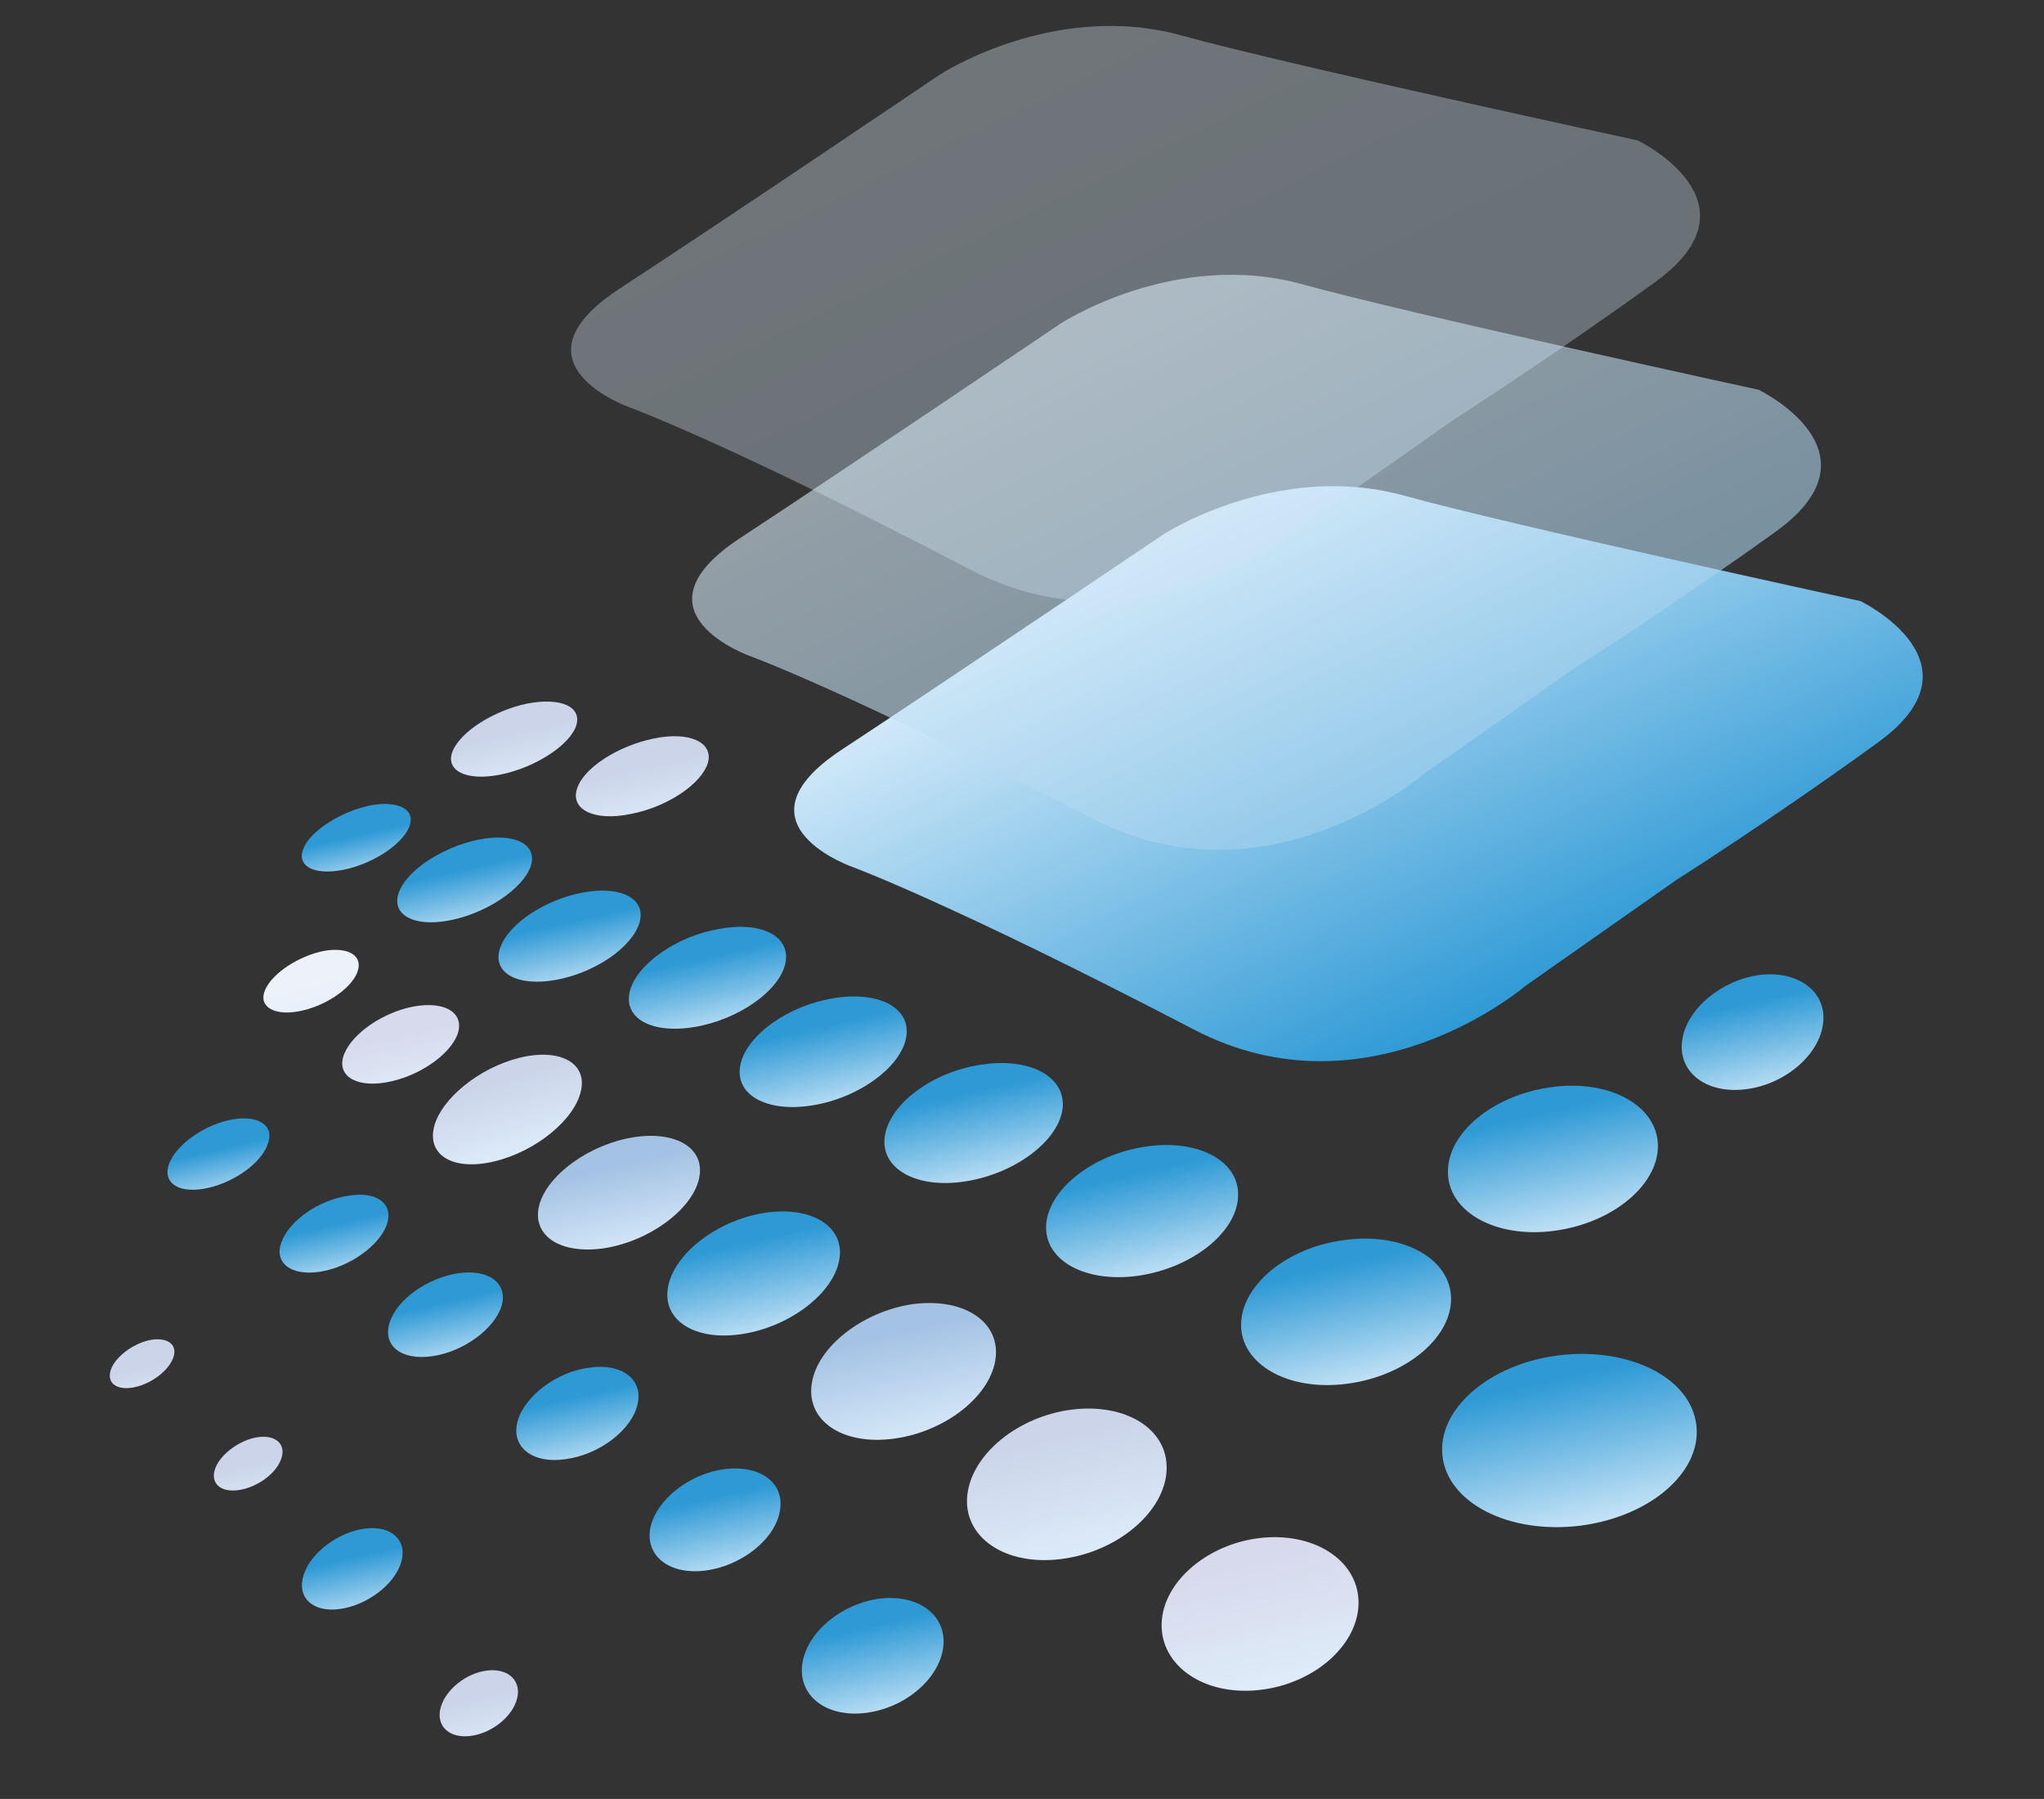 <?xml version="1.0" encoding="utf-8"?>
<!-- Generator: Adobe Illustrator 27.0.0, SVG Export Plug-In . SVG Version: 6.00 Build 0)  -->
<svg version="1.1" id="Livello_1" xmlns="http://www.w3.org/2000/svg" xmlns:xlink="http://www.w3.org/1999/xlink" x="0px" y="0px"
	 viewBox="0 0 40.91 36" enable-background="new 0 0 40.91 36" xml:space="preserve">
<rect x="0" y="0" width="40.91" height="36" fill="#333333" stroke="none"/>
<g>
	
		<linearGradient id="SVGID_1_" gradientUnits="userSpaceOnUse" x1="1212.762" y1="1575.205" x2="1212.762" y2="1578.149" gradientTransform="matrix(-0.975 0.221 -0.221 -0.975 1552.598 1299.38)">
		<stop  offset="0" style="stop-color:#E0F0FC"/>
		<stop  offset="1" style="stop-color:#CBD4E9"/>
	</linearGradient>
	<path fill="url(#SVGID_1_)" d="M19.36,29.92c-0.09,0.83,0.74,1.42,1.87,1.28c1.14-0.14,2.09-0.95,2.12-1.79
		c0.03-0.82-0.83-1.34-1.91-1.2C20.37,28.35,19.45,29.1,19.36,29.92z"/>
	
		<linearGradient id="SVGID_00000155107383982350492660000011137678558519394494_" gradientUnits="userSpaceOnUse" x1="1209.563" y1="1571.769" x2="1209.563" y2="1574.814" gradientTransform="matrix(-0.975 0.221 -0.221 -0.975 1552.598 1299.38)">
		<stop  offset="0" style="stop-color:#E0F0FC"/>
		<stop  offset="1" style="stop-color:#D7DAEC"/>
	</linearGradient>
	<path fill="url(#SVGID_00000155107383982350492660000011137678558519394494_)" d="M23.25,32.48c-0.03,0.85,0.84,1.46,1.95,1.34
		c1.12-0.12,2.02-0.93,1.99-1.79c-0.03-0.83-0.92-1.38-1.99-1.25C24.15,30.91,23.28,31.66,23.25,32.48z"/>
	
		<linearGradient id="SVGID_00000096749974166311234650000012769339839962702513_" gradientUnits="userSpaceOnUse" x1="1202.757" y1="1573.561" x2="1202.757" y2="1577.067" gradientTransform="matrix(-0.975 0.221 -0.221 -0.975 1552.598 1299.38)">
		<stop  offset="0" style="stop-color:#E0F0FC"/>
		<stop  offset="1" style="stop-color:#2D99D5"/>
	</linearGradient>
	<path fill="url(#SVGID_00000096749974166311234650000012769339839962702513_)" d="M28.87,29.13c0.1,0.95,1.34,1.58,2.77,1.4
		c1.44-0.19,2.48-1.13,2.3-2.09c-0.17-0.93-1.43-1.5-2.8-1.31C29.78,27.32,28.77,28.21,28.87,29.13z"/>
	
		<linearGradient id="SVGID_00000146470992503879625810000001813053336633268882_" gradientUnits="userSpaceOnUse" x1="1215.448" y1="1578.296" x2="1215.448" y2="1580.895" gradientTransform="matrix(-0.975 0.221 -0.221 -0.975 1552.598 1299.38)">
		<stop  offset="0" style="stop-color:#E0F0FC"/>
		<stop  offset="1" style="stop-color:#A4C2E4"/>
	</linearGradient>
	<path fill="url(#SVGID_00000146470992503879625810000001813053336633268882_)" d="M16.25,27.67c-0.13,0.75,0.6,1.26,1.64,1.12
		c1.05-0.14,1.97-0.88,2.04-1.64c0.07-0.73-0.68-1.19-1.68-1.05C17.27,26.25,16.37,26.94,16.25,27.67z"/>
	
		<linearGradient id="SVGID_00000181810230773350720720000018368950063559911312_" gradientUnits="userSpaceOnUse" x1="1217.944" y1="1581.017" x2="1217.944" y2="1583.33" gradientTransform="matrix(-0.975 0.221 -0.221 -0.975 1552.598 1299.38)">
		<stop  offset="0" style="stop-color:#E0F0FC"/>
		<stop  offset="1" style="stop-color:#2D99D5"/>
	</linearGradient>
	<path fill="url(#SVGID_00000181810230773350720720000018368950063559911312_)" d="M13.38,25.71c-0.16,0.68,0.49,1.13,1.45,0.99
		c0.97-0.14,1.86-0.82,1.97-1.5c0.11-0.66-0.56-1.07-1.49-0.93C14.39,24.41,13.53,25.05,13.38,25.71z"/>
	
		<linearGradient id="SVGID_00000057128084933509364660000000768849031319952030_" gradientUnits="userSpaceOnUse" x1="1220.216" y1="1583.297" x2="1220.216" y2="1585.382" gradientTransform="matrix(-0.975 0.221 -0.221 -0.975 1552.598 1299.38)">
		<stop  offset="0" style="stop-color:#E0F0FC"/>
		<stop  offset="1" style="stop-color:#A4C2E4"/>
	</linearGradient>
	<path fill="url(#SVGID_00000057128084933509364660000000768849031319952030_)" d="M10.8,24.09c-0.18,0.62,0.39,1.02,1.29,0.89
		c0.9-0.14,1.76-0.77,1.9-1.39c0.14-0.61-0.46-0.97-1.32-0.83C11.81,22.9,10.98,23.49,10.8,24.09z"/>
	
		<linearGradient id="SVGID_00000046321127965401076130000005295101136608421523_" gradientUnits="userSpaceOnUse" x1="1158.311" y1="1606.201" x2="1158.311" y2="1608.076" gradientTransform="matrix(-0.956 0.292 -0.292 -0.956 1587.602 1220.516)">
		<stop  offset="0" style="stop-color:#E0F0FC"/>
		<stop  offset="1" style="stop-color:#CBD4E9"/>
	</linearGradient>
	<path fill="url(#SVGID_00000046321127965401076130000005295101136608421523_)" d="M8.69,22.54c-0.15,0.58,0.38,0.9,1.21,0.7
		c0.83-0.2,1.61-0.84,1.73-1.42c0.12-0.56-0.44-0.85-1.24-0.65C9.59,21.37,8.84,21.98,8.69,22.54z"/>
	
		<linearGradient id="SVGID_00000046328478217144653150000002431466088959124635_" gradientUnits="userSpaceOnUse" x1="1206.55" y1="1577.364" x2="1206.55" y2="1580.258" gradientTransform="matrix(-0.975 0.221 -0.221 -0.975 1552.598 1299.38)">
		<stop  offset="0" style="stop-color:#E0F0FC"/>
		<stop  offset="1" style="stop-color:#2D99D5"/>
	</linearGradient>
	<path fill="url(#SVGID_00000046328478217144653150000002431466088959124635_)" d="M24.84,26.5c-0.01,0.8,0.94,1.35,2.13,1.19
		c1.2-0.16,2.13-0.96,2.07-1.77c-0.06-0.78-1.03-1.27-2.16-1.1C25.75,24.97,24.85,25.72,24.84,26.5z"/>
	
		<linearGradient id="SVGID_00000156571214285447992130000008559441764659911057_" gradientUnits="userSpaceOnUse" x1="1201.839" y1="1579.43" x2="1201.839" y2="1582.323" gradientTransform="matrix(-0.975 0.221 -0.221 -0.975 1552.598 1299.38)">
		<stop  offset="0" style="stop-color:#E0F0FC"/>
		<stop  offset="1" style="stop-color:#2D99D5"/>
	</linearGradient>
	<path fill="url(#SVGID_00000156571214285447992130000008559441764659911057_)" d="M28.98,23.44c-0.01,0.8,0.94,1.35,2.13,1.19
		c1.2-0.16,2.13-0.96,2.07-1.77c-0.06-0.78-1.03-1.27-2.16-1.1C29.89,21.92,28.98,22.66,28.98,23.44z"/>
	
		<linearGradient id="SVGID_00000171708936128987984420000002011709530740117163_" gradientUnits="userSpaceOnUse" x1="1210.084" y1="1580.399" x2="1210.084" y2="1582.945" gradientTransform="matrix(-0.975 0.221 -0.221 -0.975 1552.598 1299.38)">
		<stop  offset="0" style="stop-color:#E0F0FC"/>
		<stop  offset="1" style="stop-color:#2D99D5"/>
	</linearGradient>
	<path fill="url(#SVGID_00000171708936128987984420000002011709530740117163_)" d="M20.94,24.49c-0.06,0.72,0.76,1.19,1.84,1.04
		c1.1-0.16,2-0.89,2-1.62c0.01-0.7-0.84-1.13-1.88-0.96C21.87,23.11,21,23.79,20.94,24.49z"/>
	
		<linearGradient id="SVGID_00000095335025497513151430000004782919395837547927_" gradientUnits="userSpaceOnUse" x1="1212.987" y1="1583.004" x2="1212.987" y2="1585.269" gradientTransform="matrix(-0.975 0.221 -0.221 -0.975 1552.598 1299.38)">
		<stop  offset="0" style="stop-color:#E0F0FC"/>
		<stop  offset="1" style="stop-color:#2D99D5"/>
	</linearGradient>
	<path fill="url(#SVGID_00000095335025497513151430000004782919395837547927_)" d="M17.71,22.73c-0.1,0.65,0.62,1.07,1.62,0.91
		c1.01-0.16,1.88-0.83,1.94-1.48c0.05-0.64-0.7-1.01-1.66-0.85C18.65,21.46,17.81,22.09,17.71,22.73z"/>
	
		<linearGradient id="SVGID_00000102520532256937276180000000153311410716432278_" gradientUnits="userSpaceOnUse" x1="1215.604" y1="1585.168" x2="1215.604" y2="1587.21" gradientTransform="matrix(-0.975 0.221 -0.221 -0.975 1552.598 1299.38)">
		<stop  offset="0" style="stop-color:#E0F0FC"/>
		<stop  offset="1" style="stop-color:#2D99D5"/>
	</linearGradient>
	<path fill="url(#SVGID_00000102520532256937276180000000153311410716432278_)" d="M14.82,21.3c-0.13,0.6,0.51,0.97,1.44,0.82
		c0.94-0.15,1.79-0.78,1.88-1.38c0.09-0.58-0.57-0.92-1.48-0.76C15.77,20.13,14.95,20.71,14.82,21.3z"/>
	
		<linearGradient id="SVGID_00000169545026147356410900000013945196346791010951_" gradientUnits="userSpaceOnUse" x1="1217.532" y1="1587.22" x2="1217.532" y2="1589.063" gradientTransform="matrix(-0.975 0.221 -0.221 -0.975 1552.598 1299.38)">
		<stop  offset="0" style="stop-color:#E0F0FC"/>
		<stop  offset="1" style="stop-color:#2D99D5"/>
	</linearGradient>
	<path fill="url(#SVGID_00000169545026147356410900000013945196346791010951_)" d="M12.61,19.82c-0.15,0.55,0.42,0.88,1.3,0.73
		c0.88-0.15,1.7-0.73,1.81-1.28c0.11-0.54-0.49-0.84-1.33-0.68C13.56,18.73,12.76,19.28,12.61,19.82z"/>
	
		<linearGradient id="SVGID_00000023256111224395728960000004109331453593035965_" gradientUnits="userSpaceOnUse" x1="1220.049" y1="1588.752" x2="1220.049" y2="1590.366" gradientTransform="matrix(-0.975 0.221 -0.221 -0.975 1552.598 1299.38)">
		<stop  offset="0" style="stop-color:#E0F0FC"/>
		<stop  offset="1" style="stop-color:#2D99D5"/>
	</linearGradient>
	<path fill="url(#SVGID_00000023256111224395728960000004109331453593035965_)" d="M10.01,18.97c-0.17,0.49,0.33,0.78,1.11,0.64
		c0.79-0.14,1.54-0.66,1.68-1.15c0.14-0.48-0.38-0.74-1.13-0.6C10.91,18,10.17,18.49,10.01,18.97z"/>
	
		<linearGradient id="SVGID_00000099663414414024597840000016990007675548790148_" gradientUnits="userSpaceOnUse" x1="1221.851" y1="1590.381" x2="1221.851" y2="1591.856" gradientTransform="matrix(-0.975 0.221 -0.221 -0.975 1552.598 1299.38)">
		<stop  offset="0" style="stop-color:#E0F0FC"/>
		<stop  offset="1" style="stop-color:#2D99D5"/>
	</linearGradient>
	<path fill="url(#SVGID_00000099663414414024597840000016990007675548790148_)" d="M7.99,17.84c-0.18,0.45,0.27,0.72,1,0.58
		c0.74-0.14,1.47-0.63,1.63-1.08c0.15-0.44-0.31-0.68-1.03-0.54C8.88,16.94,8.16,17.4,7.99,17.84z"/>
	
		<linearGradient id="SVGID_00000039131967646087330360000016176259301258161551_" gradientUnits="userSpaceOnUse" x1="1217.926" y1="1591.65" x2="1217.926" y2="1593.046" gradientTransform="matrix(-0.975 0.221 -0.221 -0.975 1552.598 1299.38)">
		<stop  offset="0" style="stop-color:#E0F0FC"/>
		<stop  offset="1" style="stop-color:#CBD4E9"/>
	</linearGradient>
	<path fill="url(#SVGID_00000039131967646087330360000016176259301258161551_)" d="M11.55,15.78c-0.14,0.42,0.34,0.66,1.07,0.51
		c0.74-0.14,1.43-0.61,1.55-1.03c0.11-0.41-0.38-0.63-1.09-0.48C12.36,14.93,11.68,15.37,11.55,15.78z"/>
	
		<linearGradient id="SVGID_00000044873597559326710800000012701127480636618126_" gradientUnits="userSpaceOnUse" x1="1220.257" y1="1593.003" x2="1220.257" y2="1594.288" gradientTransform="matrix(-0.975 0.221 -0.221 -0.975 1552.598 1299.38)">
		<stop  offset="0" style="stop-color:#E0F0FC"/>
		<stop  offset="1" style="stop-color:#CBD4E9"/>
	</linearGradient>
	<path fill="url(#SVGID_00000044873597559326710800000012701127480636618126_)" d="M9.06,15.03c-0.16,0.39,0.27,0.61,0.96,0.47
		c0.69-0.14,1.37-0.58,1.51-0.97c0.13-0.39-0.31-0.58-0.98-0.45C9.88,14.22,9.22,14.64,9.06,15.03z"/>
	
		<linearGradient id="SVGID_00000054235897562092752710000001765487024082365860_" gradientUnits="userSpaceOnUse" x1="1223.775" y1="1591.838" x2="1223.775" y2="1592.991" gradientTransform="matrix(-0.975 0.221 -0.221 -0.975 1552.598 1299.38)">
		<stop  offset="0" style="stop-color:#E0F0FC"/>
		<stop  offset="1" style="stop-color:#2D99D5"/>
	</linearGradient>
	<path fill="url(#SVGID_00000054235897562092752710000001765487024082365860_)" d="M6.08,16.96c-0.16,0.36,0.18,0.56,0.77,0.45
		c0.59-0.11,1.19-0.5,1.34-0.86c0.14-0.35-0.21-0.54-0.79-0.43C6.83,16.24,6.24,16.61,6.08,16.96z"/>
	
		<linearGradient id="SVGID_00000073717232153723999170000000913355216332316560_" gradientUnits="userSpaceOnUse" x1="1223.817" y1="1587.495" x2="1223.817" y2="1588.876" gradientTransform="matrix(-0.975 0.221 -0.221 -0.975 1552.598 1299.38)">
		<stop  offset="0" style="stop-color:#E0F0FC"/>
		<stop  offset="1" style="stop-color:#D7DAEC"/>
	</linearGradient>
	<path fill="url(#SVGID_00000073717232153723999170000000913355216332316560_)" d="M6.89,21.09c-0.17,0.42,0.21,0.68,0.84,0.57
		c0.64-0.11,1.28-0.55,1.43-0.97c0.14-0.42-0.25-0.66-0.87-0.55C7.68,20.25,7.06,20.67,6.89,21.09z"/>
	
		<linearGradient id="SVGID_00000000189501649470644340000001516929061560588220_" gradientUnits="userSpaceOnUse" x1="1225.965" y1="1584.102" x2="1225.965" y2="1585.491" gradientTransform="matrix(-0.975 0.221 -0.221 -0.975 1552.598 1299.38)">
		<stop  offset="0" style="stop-color:#E0F0FC"/>
		<stop  offset="1" style="stop-color:#2D99D5"/>
	</linearGradient>
	<path fill="url(#SVGID_00000000189501649470644340000001516929061560588220_)" d="M5.64,24.84c-0.17,0.42,0.17,0.7,0.76,0.61
		c0.59-0.09,1.19-0.52,1.34-0.94c0.15-0.42-0.2-0.68-0.77-0.58C6.39,24.01,5.8,24.42,5.64,24.84z"/>
	
		<linearGradient id="SVGID_00000141422941519112591910000002652951205722930102_" gradientUnits="userSpaceOnUse" x1="1227.865" y1="1586.228" x2="1227.865" y2="1587.478" gradientTransform="matrix(-0.975 0.221 -0.221 -0.975 1552.598 1299.38)">
		<stop  offset="0" style="stop-color:#E0F0FC"/>
		<stop  offset="1" style="stop-color:#2D99D5"/>
	</linearGradient>
	<path fill="url(#SVGID_00000141422941519112591910000002652951205722930102_)" d="M3.4,23.25c-0.17,0.39,0.13,0.63,0.67,0.54
		c0.55-0.09,1.13-0.48,1.28-0.87c0.16-0.38-0.15-0.61-0.69-0.52C4.13,22.49,3.57,22.87,3.4,23.25z"/>
	
		<linearGradient id="SVGID_00000168838598919762116630000001654043125746500254_" gradientUnits="userSpaceOnUse" x1="1225.289" y1="1589.271" x2="1225.289" y2="1590.352" gradientTransform="matrix(-0.975 0.221 -0.221 -0.975 1552.598 1299.38)">
		<stop  offset="0" style="stop-color:#E0F0FC"/>
		<stop  offset="1" style="stop-color:#EDF1FA"/>
	</linearGradient>
	<path fill="url(#SVGID_00000168838598919762116630000001654043125746500254_)" d="M5.31,19.8c-0.15,0.33,0.15,0.53,0.66,0.44
		c0.51-0.09,1.05-0.44,1.18-0.78c0.13-0.33-0.17-0.52-0.67-0.43C5.98,19.13,5.46,19.47,5.31,19.8z"/>
	
		<linearGradient id="SVGID_00000163057356242916698200000017456745289478214311_" gradientUnits="userSpaceOnUse" x1="1224.145" y1="1581.958" x2="1224.145" y2="1583.494" gradientTransform="matrix(-0.975 0.221 -0.221 -0.975 1552.598 1299.38)">
		<stop  offset="0" style="stop-color:#E0F0FC"/>
		<stop  offset="1" style="stop-color:#2D99D5"/>
	</linearGradient>
	<path fill="url(#SVGID_00000163057356242916698200000017456745289478214311_)" d="M7.8,26.46c-0.15,0.46,0.22,0.77,0.85,0.68
		c0.63-0.09,1.25-0.55,1.39-1.01c0.13-0.45-0.26-0.74-0.87-0.65C8.56,25.57,7.95,26,7.8,26.46z"/>
	
		<linearGradient id="SVGID_00000150784418711912908550000009572733016170149308_" gradientUnits="userSpaceOnUse" x1="1222.005" y1="1579.344" x2="1222.005" y2="1581.069" gradientTransform="matrix(-0.975 0.221 -0.221 -0.975 1552.598 1299.38)">
		<stop  offset="0" style="stop-color:#E0F0FC"/>
		<stop  offset="1" style="stop-color:#2D99D5"/>
	</linearGradient>
	<path fill="url(#SVGID_00000150784418711912908550000009572733016170149308_)" d="M10.36,28.44c-0.14,0.51,0.29,0.86,0.96,0.76
		c0.68-0.09,1.33-0.59,1.44-1.1c0.12-0.5-0.32-0.83-0.98-0.73C11.13,27.46,10.5,27.94,10.36,28.44z"/>
	
		<linearGradient id="SVGID_00000101087922874370392620000000060542611027652484_" gradientUnits="userSpaceOnUse" x1="1219.791" y1="1576.56" x2="1219.791" y2="1578.496" gradientTransform="matrix(-0.975 0.221 -0.221 -0.975 1552.598 1299.38)">
		<stop  offset="0" style="stop-color:#E0F0FC"/>
		<stop  offset="1" style="stop-color:#2D99D5"/>
	</linearGradient>
	<path fill="url(#SVGID_00000101087922874370392620000000060542611027652484_)" d="M13.02,30.56c-0.12,0.56,0.36,0.96,1.09,0.87
		c0.73-0.09,1.41-0.63,1.5-1.2c0.1-0.56-0.4-0.92-1.11-0.83C13.8,29.49,13.14,30.01,13.02,30.56z"/>
	
		<linearGradient id="SVGID_00000005252024389493827810000004146264231751566741_" gradientUnits="userSpaceOnUse" x1="1225.21" y1="1574.367" x2="1225.21" y2="1575.598" gradientTransform="matrix(-0.975 0.221 -0.221 -0.975 1552.598 1299.38)">
		<stop  offset="0" style="stop-color:#E0F0FC"/>
		<stop  offset="1" style="stop-color:#CBD4E9"/>
	</linearGradient>
	<path fill="url(#SVGID_00000005252024389493827810000004146264231751566741_)" d="M8.82,34.17c-0.1,0.36,0.16,0.62,0.59,0.57
		c0.43-0.05,0.85-0.39,0.94-0.75c0.09-0.36-0.18-0.61-0.6-0.56C9.33,33.48,8.92,33.81,8.82,34.17z"/>
	
		<linearGradient id="SVGID_00000174590986869881773550000008171909587691604892_" gradientUnits="userSpaceOnUse" x1="1227.085" y1="1577.427" x2="1227.085" y2="1578.919" gradientTransform="matrix(-0.975 0.221 -0.221 -0.975 1552.598 1299.38)">
		<stop  offset="0" style="stop-color:#E0F0FC"/>
		<stop  offset="1" style="stop-color:#2D99D5"/>
	</linearGradient>
	<path fill="url(#SVGID_00000174590986869881773550000008171909587691604892_)" d="M6.08,31.51c-0.15,0.45,0.17,0.76,0.71,0.69
		c0.55-0.07,1.11-0.49,1.24-0.94c0.13-0.44-0.2-0.74-0.73-0.67C6.77,30.66,6.22,31.07,6.08,31.51z"/>
	
		<linearGradient id="SVGID_00000076562913526251411330000005104792898589755791_" gradientUnits="userSpaceOnUse" x1="1228.647" y1="1580.189" x2="1228.647" y2="1581.157" gradientTransform="matrix(-0.975 0.221 -0.221 -0.975 1552.598 1299.38)">
		<stop  offset="0" style="stop-color:#E0F0FC"/>
		<stop  offset="1" style="stop-color:#CBD4E9"/>
	</linearGradient>
	<path fill="url(#SVGID_00000076562913526251411330000005104792898589755791_)" d="M4.31,29.38c-0.11,0.29,0.09,0.49,0.46,0.44
		c0.37-0.05,0.76-0.33,0.86-0.63c0.1-0.29-0.11-0.48-0.47-0.43C4.81,28.81,4.42,29.09,4.31,29.38z"/>
	
		<linearGradient id="SVGID_00000068651771702611941320000011686128755645451951_" gradientUnits="userSpaceOnUse" x1="1230.282" y1="1582.661" x2="1230.282" y2="1583.527" gradientTransform="matrix(-0.975 0.221 -0.221 -0.975 1552.598 1299.38)">
		<stop  offset="0" style="stop-color:#E0F0FC"/>
		<stop  offset="1" style="stop-color:#CBD4E9"/>
	</linearGradient>
	<path fill="url(#SVGID_00000068651771702611941320000011686128755645451951_)" d="M2.23,27.38c-0.11,0.27,0.07,0.44,0.41,0.39
		c0.34-0.05,0.71-0.31,0.82-0.58c0.11-0.26-0.08-0.43-0.42-0.38C2.71,26.86,2.34,27.12,2.23,27.38z"/>
	
		<linearGradient id="SVGID_00000111899684812731956410000015407788408584936892_" gradientUnits="userSpaceOnUse" x1="1217.307" y1="1573.068" x2="1217.307" y2="1575.286" gradientTransform="matrix(-0.975 0.221 -0.221 -0.975 1552.598 1299.38)">
		<stop  offset="0" style="stop-color:#E0F0FC"/>
		<stop  offset="1" style="stop-color:#2D99D5"/>
	</linearGradient>
	<path fill="url(#SVGID_00000111899684812731956410000015407788408584936892_)" d="M16.06,33.28c-0.1,0.64,0.46,1.09,1.25,1
		c0.8-0.09,1.5-0.69,1.57-1.33c0.07-0.63-0.5-1.05-1.27-0.96C16.85,32.09,16.16,32.65,16.06,33.28z"/>
	
		<linearGradient id="SVGID_00000098220620195460311730000002072773987062234497_" gradientUnits="userSpaceOnUse" x1="1197.379" y1="1581.341" x2="1197.379" y2="1583.559" gradientTransform="matrix(-0.975 0.221 -0.221 -0.975 1552.598 1299.38)">
		<stop  offset="0" style="stop-color:#E0F0FC"/>
		<stop  offset="1" style="stop-color:#2D99D5"/>
	</linearGradient>
	<path fill="url(#SVGID_00000098220620195460311730000002072773987062234497_)" d="M33.67,20.8c-0.1,0.64,0.46,1.09,1.25,1
		c0.8-0.09,1.5-0.69,1.57-1.33c0.07-0.63-0.5-1.05-1.27-0.96C34.46,19.61,33.77,20.18,33.67,20.8z"/>
	
		<linearGradient id="SVGID_00000135688767502268673950000001021643447902888601_" gradientUnits="userSpaceOnUse" x1="997.205" y1="-213.889" x2="997.205" y2="-202.22" gradientTransform="matrix(-0.9 0.437 0.437 0.9 1015.345 -233.194)">
		<stop  offset="0" style="stop-color:#E0F0FC"/>
		<stop  offset="1" style="stop-color:#2D99D5"/>
	</linearGradient>
	<path fill="url(#SVGID_00000135688767502268673950000001021643447902888601_)" d="M33.55,17.61l-3.02,2.12c0,0-3.14,2.7-6.64,0.87
		c-4.8-2.5-6.8-3.24-6.8-3.24S14.57,16.5,16.85,15c2.28-1.5,6.41-4.29,6.41-4.29s2.28-1.5,4.85-0.79c2.09,0.58,9.13,2.11,9.13,2.11
		s2.56,1.24,0.33,2.84C35.46,16.4,33.55,17.61,33.55,17.61z"/>
	
		<linearGradient id="SVGID_00000053540543108185660500000004032125683649988251_" gradientUnits="userSpaceOnUse" x1="997.206" y1="-218.593" x2="997.206" y2="-206.924" gradientTransform="matrix(-0.9 0.437 0.437 0.9 1015.345 -233.194)">
		<stop  offset="0" style="stop-color:#E0F0FC"/>
		<stop  offset="1" style="stop-color:#A5D1ED"/>
	</linearGradient>
	<path opacity="0.58" fill="url(#SVGID_00000053540543108185660500000004032125683649988251_)" d="M31.5,13.38l-3.02,2.12
		c0,0-3.13,2.7-6.64,0.87c-4.8-2.5-6.8-3.23-6.8-3.23s-2.51-0.87-0.23-2.37c2.28-1.5,6.41-4.29,6.41-4.29s2.28-1.5,4.85-0.79
		c2.09,0.58,9.13,2.11,9.13,2.11s2.56,1.24,0.34,2.84C33.41,12.17,31.5,13.38,31.5,13.38z"/>
	
		<linearGradient id="SVGID_00000031184360914433379390000009769424045180276146_" gradientUnits="userSpaceOnUse" x1="997.206" y1="-224.121" x2="997.206" y2="-212.452" gradientTransform="matrix(-0.9 0.437 0.437 0.9 1015.345 -233.194)">
		<stop  offset="0" style="stop-color:#E0F0FC"/>
		<stop  offset="1" style="stop-color:#CDE4F4"/>
	</linearGradient>
	<path opacity="0.35" fill="url(#SVGID_00000031184360914433379390000009769424045180276146_)" d="M29.08,8.41l-3.02,2.12
		c0,0-3.13,2.7-6.64,0.87c-4.8-2.51-6.8-3.24-6.8-3.24s-2.51-0.87-0.24-2.37C14.66,4.3,18.8,1.5,18.8,1.5s2.28-1.5,4.85-0.79
		c2.09,0.58,9.13,2.1,9.13,2.1s2.56,1.24,0.34,2.84C30.99,7.19,29.08,8.41,29.08,8.41z"/>
</g>
</svg>
